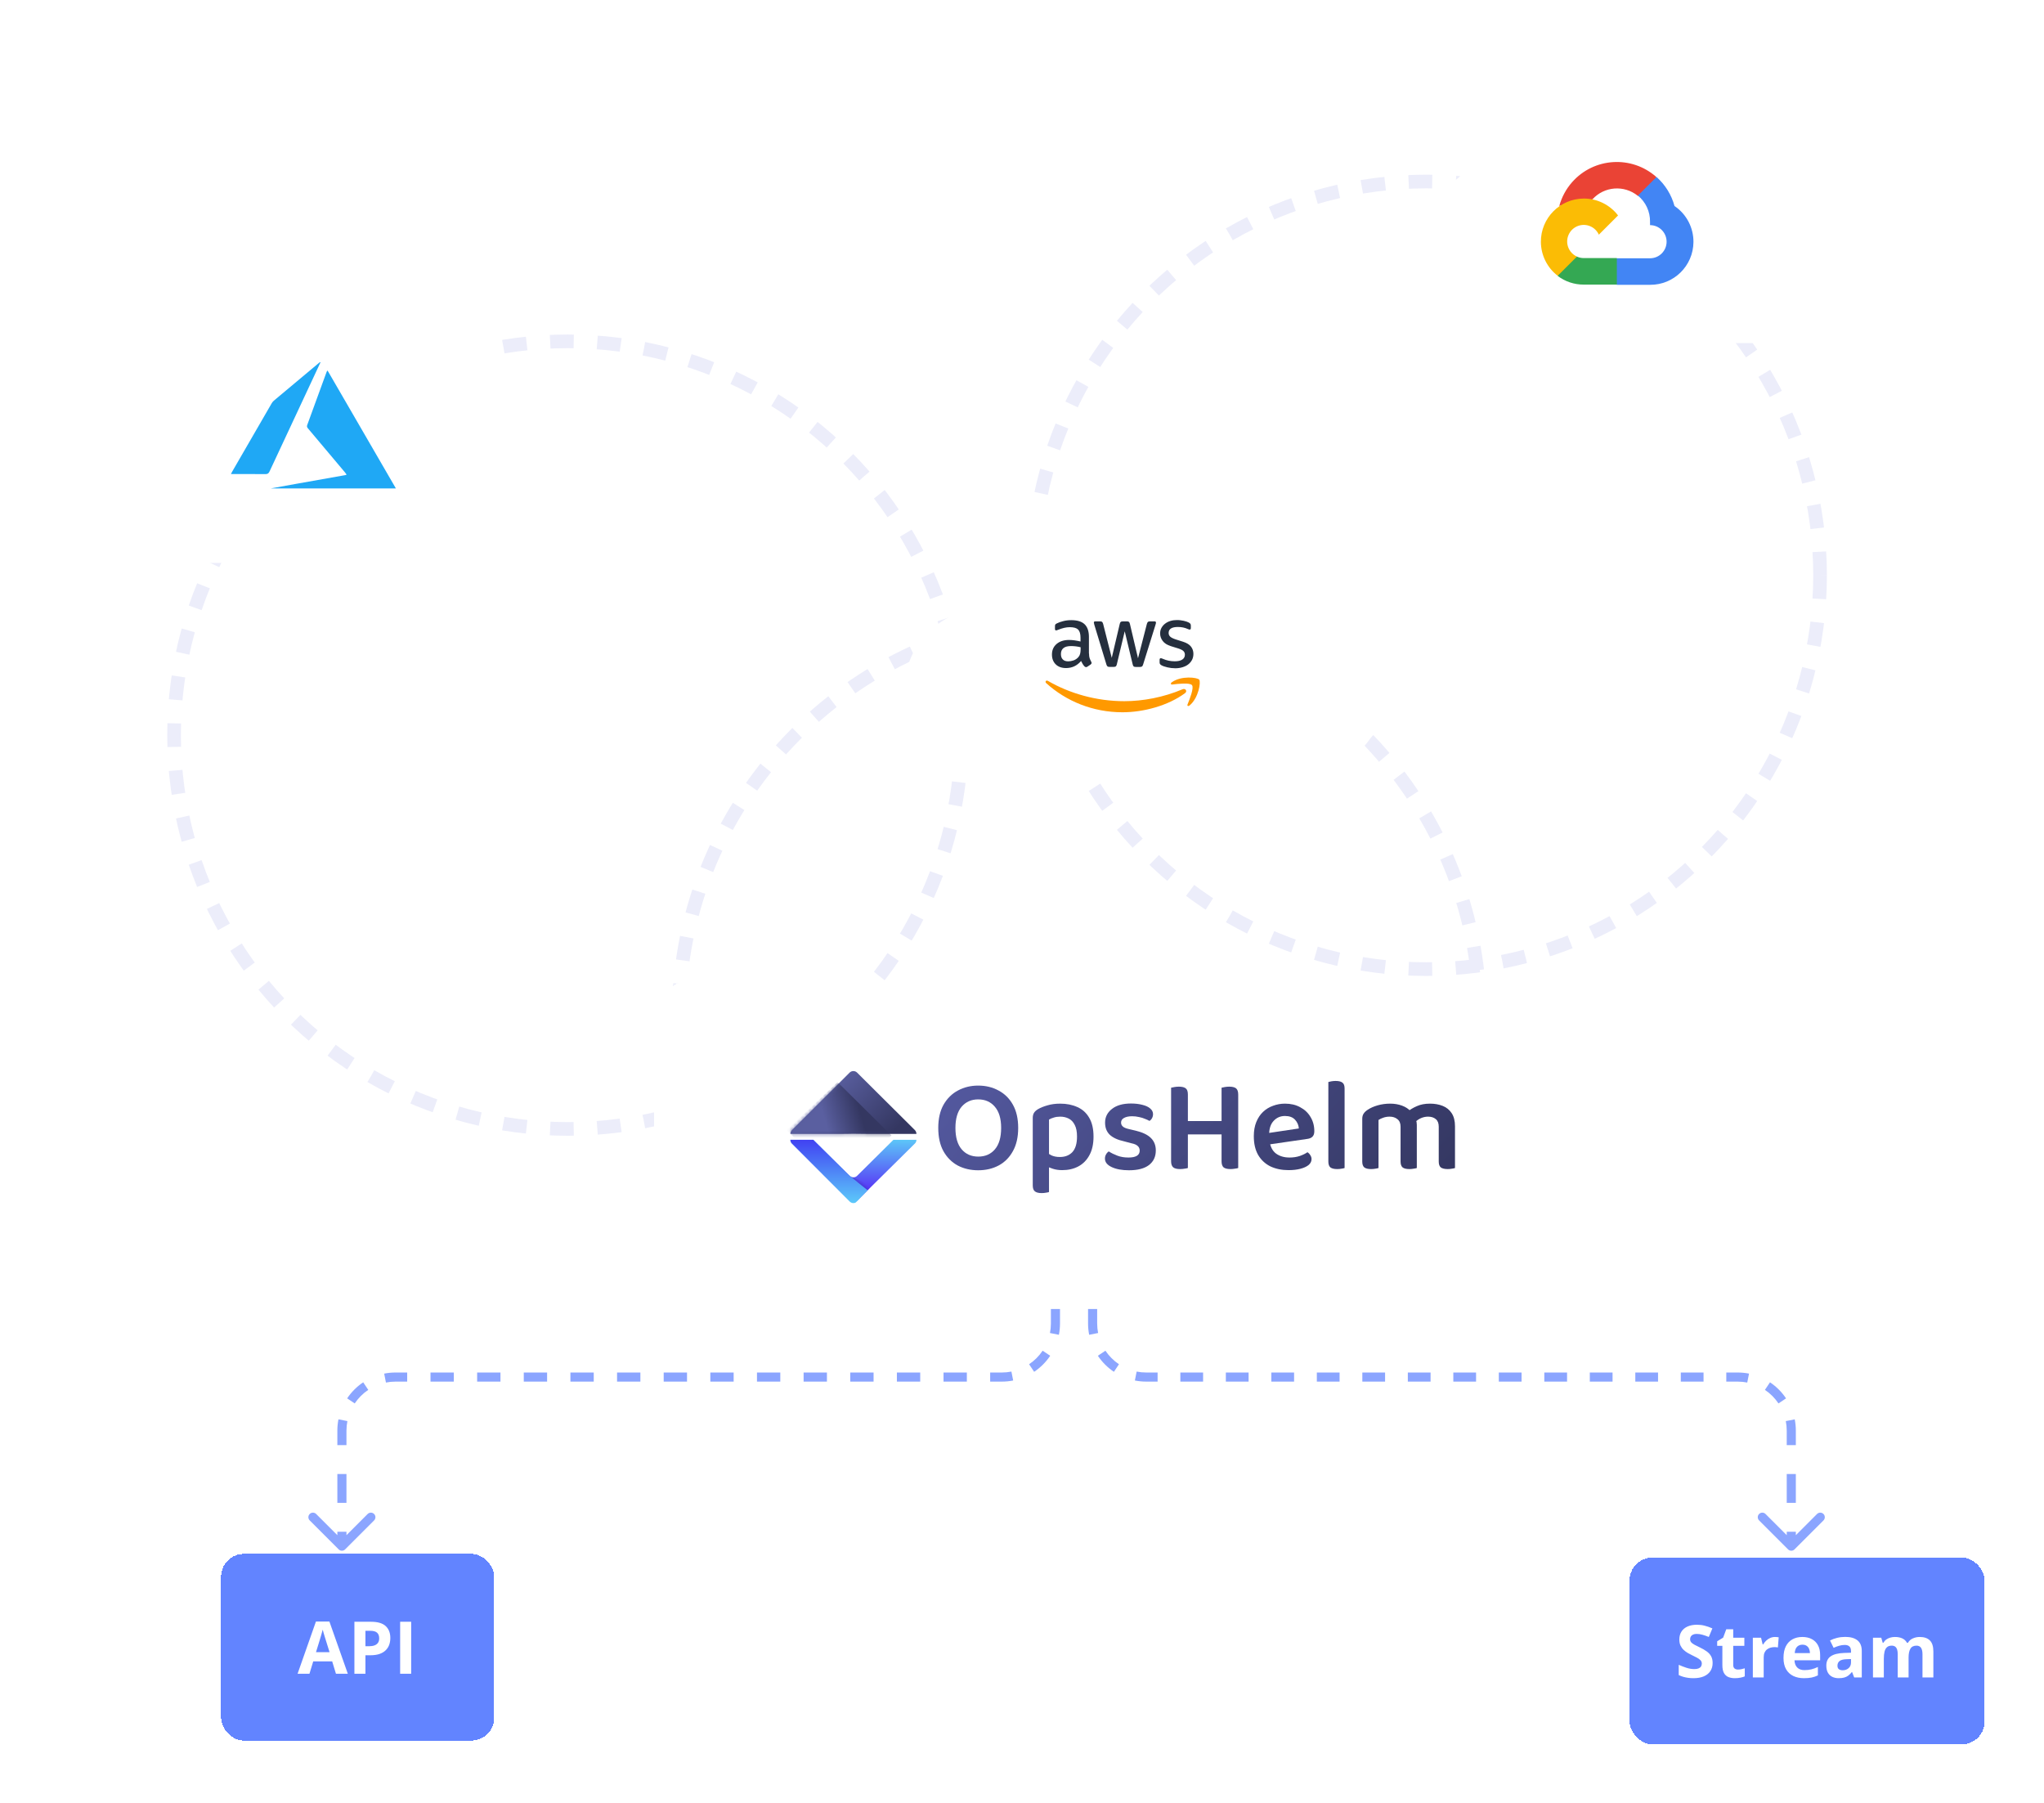 <svg width="550" height="485" viewBox="0 0 550 485" fill="none" xmlns="http://www.w3.org/2000/svg">
<path d="M91.134 416.866C91.612 417.344 92.388 417.344 92.866 416.866L100.661 409.071C101.14 408.593 101.14 407.817 100.661 407.339C100.183 406.86 99.407 406.86 98.929 407.339L92 414.268L85.071 407.339C84.593 406.86 83.817 406.86 83.339 407.339C82.86 407.817 82.86 408.593 83.339 409.071L91.134 416.866ZM93.225 416V412.116H90.775V416H93.225ZM93.225 404.348V396.58H90.775V404.348H93.225ZM93.225 388.812V384.928H90.775V388.812H93.225ZM93.225 384.928C93.225 384.045 93.311 383.183 93.476 382.35L91.073 381.874C90.877 382.863 90.775 383.884 90.775 384.928H93.225ZM95.448 377.593C96.412 376.153 97.653 374.912 99.093 373.948L97.73 371.912C96.024 373.055 94.555 374.524 93.412 376.23L95.448 377.593ZM103.85 371.976C104.683 371.811 105.545 371.725 106.428 371.725V369.275C105.384 369.275 104.363 369.377 103.374 369.573L103.85 371.976ZM106.428 371.725H109.565V369.275H106.428V371.725ZM115.84 371.725H122.115V369.275H115.84V371.725ZM128.39 371.725H134.664V369.275H128.39V371.725ZM140.939 371.725H147.214V369.275H140.939V371.725ZM153.489 371.725H159.764V369.275H153.489V371.725ZM166.038 371.725H172.313V369.275H166.038V371.725ZM178.588 371.725H184.863V369.275H178.588V371.725ZM191.137 371.725H197.412V369.275H191.137V371.725ZM203.687 371.725H209.962V369.275H203.687V371.725ZM216.236 371.725H222.511V369.275H216.236V371.725ZM228.786 371.725H235.061V369.275H228.786V371.725ZM241.336 371.725H247.61V369.275H241.336V371.725ZM253.885 371.725H260.16V369.275H253.885V371.725ZM266.435 371.725H269.572V369.275H266.435V371.725ZM269.572 371.725C270.616 371.725 271.637 371.623 272.626 371.427L272.15 369.024C271.317 369.189 270.455 369.275 269.572 369.275V371.725ZM278.27 369.088C279.976 367.945 281.445 366.476 282.588 364.77L280.552 363.407C279.588 364.847 278.347 366.088 276.907 367.052L278.27 369.088ZM284.927 359.126C285.123 358.137 285.225 357.116 285.225 356.072H282.775C282.775 356.955 282.689 357.817 282.524 358.65L284.927 359.126ZM285.225 356.072V352.188H282.775V356.072H285.225ZM285.225 344.42V336.652H282.775V344.42H285.225ZM285.225 328.884V325H282.775V328.884H285.225ZM91.134 416.866C91.612 417.344 92.388 417.344 92.866 416.866L100.661 409.071C101.14 408.593 101.14 407.817 100.661 407.339C100.183 406.86 99.407 406.86 98.929 407.339L92 414.268L85.071 407.339C84.593 406.86 83.817 406.86 83.339 407.339C82.86 407.817 82.86 408.593 83.339 409.071L91.134 416.866ZM93.225 416V412.116H90.775V416H93.225ZM93.225 404.348V396.58H90.775V404.348H93.225ZM93.225 388.812V384.928H90.775V388.812H93.225ZM93.225 384.928C93.225 384.045 93.311 383.183 93.476 382.35L91.073 381.874C90.877 382.863 90.775 383.884 90.775 384.928H93.225ZM95.448 377.593C96.412 376.153 97.653 374.912 99.093 373.948L97.73 371.912C96.024 373.055 94.555 374.524 93.412 376.23L95.448 377.593ZM103.85 371.976C104.683 371.811 105.545 371.725 106.428 371.725V369.275C105.384 369.275 104.363 369.377 103.374 369.573L103.85 371.976ZM106.428 371.725H109.565V369.275H106.428V371.725ZM115.84 371.725H122.115V369.275H115.84V371.725ZM128.39 371.725H134.664V369.275H128.39V371.725ZM140.939 371.725H147.214V369.275H140.939V371.725ZM153.489 371.725H159.764V369.275H153.489V371.725ZM166.038 371.725H172.313V369.275H166.038V371.725ZM178.588 371.725H184.863V369.275H178.588V371.725ZM191.137 371.725H197.412V369.275H191.137V371.725ZM203.687 371.725H209.962V369.275H203.687V371.725ZM216.236 371.725H222.511V369.275H216.236V371.725ZM228.786 371.725H235.061V369.275H228.786V371.725ZM241.336 371.725H247.61V369.275H241.336V371.725ZM253.885 371.725H260.16V369.275H253.885V371.725ZM266.435 371.725H269.572V369.275H266.435V371.725ZM269.572 371.725C270.616 371.725 271.637 371.623 272.626 371.427L272.15 369.024C271.317 369.189 270.455 369.275 269.572 369.275V371.725ZM278.27 369.088C279.976 367.945 281.445 366.476 282.588 364.77L280.552 363.407C279.588 364.847 278.347 366.088 276.907 367.052L278.27 369.088ZM284.927 359.126C285.123 358.137 285.225 357.116 285.225 356.072H282.775C282.775 356.955 282.689 357.817 282.524 358.65L284.927 359.126ZM285.225 356.072V352.188H282.775V356.072H285.225ZM285.225 344.42V336.652H282.775V344.42H285.225ZM285.225 328.884V325H282.775V328.884H285.225Z" fill="#8BA5FF"/>
<path d="M295.225 325C295.225 324.324 294.676 323.775 294 323.775C293.324 323.775 292.775 324.324 292.775 325H295.225ZM481.134 416.866C481.612 417.344 482.388 417.344 482.866 416.866L490.661 409.071C491.14 408.593 491.14 407.817 490.661 407.339C490.183 406.86 489.407 406.86 488.929 407.339L482 414.268L475.071 407.339C474.593 406.86 473.817 406.86 473.339 407.339C472.86 407.817 472.86 408.593 473.339 409.071L481.134 416.866ZM292.775 325V328.884H295.225V325H292.775ZM292.775 336.652V344.42H295.225V336.652H292.775ZM292.775 352.188V356.072H295.225V352.188H292.775ZM292.775 356.072C292.775 357.116 292.877 358.137 293.073 359.126L295.476 358.65C295.311 357.817 295.225 356.955 295.225 356.072H292.775ZM295.412 364.77C296.555 366.476 298.024 367.945 299.73 369.088L301.093 367.052C299.653 366.088 298.412 364.847 297.448 363.407L295.412 364.77ZM305.374 371.427C306.363 371.623 307.384 371.725 308.428 371.725V369.275C307.545 369.275 306.683 369.189 305.85 369.024L305.374 371.427ZM308.428 371.725H311.488V369.275H308.428V371.725ZM317.609 371.725H323.73V369.275H317.609V371.725ZM329.851 371.725H335.972V369.275H329.851V371.725ZM342.093 371.725H348.214V369.275H342.093V371.725ZM354.335 371.725H360.456V369.275H354.335V371.725ZM366.577 371.725H372.698V369.275H366.577V371.725ZM378.819 371.725H384.94V369.275H378.819V371.725ZM391.06 371.725H397.181V369.275H391.06V371.725ZM403.302 371.725H409.423V369.275H403.302V371.725ZM415.544 371.725H421.665V369.275H415.544V371.725ZM427.786 371.725H433.907V369.275H427.786V371.725ZM440.028 371.725H446.149V369.275H440.028V371.725ZM452.27 371.725H458.391V369.275H452.27V371.725ZM464.512 371.725H467.572V369.275H464.512V371.725ZM467.572 371.725C468.455 371.725 469.317 371.811 470.15 371.976L470.626 369.573C469.637 369.377 468.616 369.275 467.572 369.275V371.725ZM474.907 373.948C476.347 374.912 477.588 376.153 478.552 377.593L480.588 376.23C479.445 374.524 477.976 373.055 476.27 371.912L474.907 373.948ZM480.524 382.35C480.689 383.183 480.775 384.045 480.775 384.928H483.225C483.225 383.884 483.123 382.863 482.927 381.874L480.524 382.35ZM480.775 384.928V388.812H483.225V384.928H480.775ZM480.775 396.58V404.348H483.225V396.58H480.775ZM480.775 412.116V416H483.225V412.116H480.775ZM295.225 325C295.225 324.324 294.676 323.775 294 323.775C293.324 323.775 292.775 324.324 292.775 325H295.225ZM481.134 416.866C481.612 417.344 482.388 417.344 482.866 416.866L490.661 409.071C491.14 408.593 491.14 407.817 490.661 407.339C490.183 406.86 489.407 406.86 488.929 407.339L482 414.268L475.071 407.339C474.593 406.86 473.817 406.86 473.339 407.339C472.86 407.817 472.86 408.593 473.339 409.071L481.134 416.866ZM292.775 325V328.884H295.225V325H292.775ZM292.775 336.652V344.42H295.225V336.652H292.775ZM292.775 352.188V356.072H295.225V352.188H292.775ZM292.775 356.072C292.775 357.116 292.877 358.137 293.073 359.126L295.476 358.65C295.311 357.817 295.225 356.955 295.225 356.072H292.775ZM295.412 364.77C296.555 366.476 298.024 367.945 299.73 369.088L301.093 367.052C299.653 366.088 298.412 364.847 297.448 363.407L295.412 364.77ZM305.374 371.427C306.363 371.623 307.384 371.725 308.428 371.725V369.275C307.545 369.275 306.683 369.189 305.85 369.024L305.374 371.427ZM308.428 371.725H311.488V369.275H308.428V371.725ZM317.609 371.725H323.73V369.275H317.609V371.725ZM329.851 371.725H335.972V369.275H329.851V371.725ZM342.093 371.725H348.214V369.275H342.093V371.725ZM354.335 371.725H360.456V369.275H354.335V371.725ZM366.577 371.725H372.698V369.275H366.577V371.725ZM378.819 371.725H384.94V369.275H378.819V371.725ZM391.06 371.725H397.181V369.275H391.06V371.725ZM403.302 371.725H409.423V369.275H403.302V371.725ZM415.544 371.725H421.665V369.275H415.544V371.725ZM427.786 371.725H433.907V369.275H427.786V371.725ZM440.028 371.725H446.149V369.275H440.028V371.725ZM452.27 371.725H458.391V369.275H452.27V371.725ZM464.512 371.725H467.572V369.275H464.512V371.725ZM467.572 371.725C468.455 371.725 469.317 371.811 470.15 371.976L470.626 369.573C469.637 369.377 468.616 369.275 467.572 369.275V371.725ZM474.907 373.948C476.347 374.912 477.588 376.153 478.552 377.593L480.588 376.23C479.445 374.524 477.976 373.055 476.27 371.912L474.907 373.948ZM480.524 382.35C480.689 383.183 480.775 384.045 480.775 384.928H483.225C483.225 383.884 483.123 382.863 482.927 381.874L480.524 382.35ZM480.775 384.928V388.812H483.225V384.928H480.775ZM480.775 396.58V404.348H483.225V396.58H480.775ZM480.775 412.116V416H483.225V412.116H480.775Z" fill="#8BA5FF"/>
<circle cx="152.79" cy="197.79" r="105.953" stroke="#ECEDFA" stroke-width="3.675" stroke-linejoin="round" stroke-dasharray="6.34 6.34"/>
<circle cx="383.79" cy="154.79" r="105.953" stroke="#ECEDFA" stroke-width="3.675" stroke-linejoin="round" stroke-dasharray="6.34 6.34"/>
<path d="M398.223 273.676C398.223 214.145 349.964 165.886 290.433 165.886C230.902 165.886 182.643 214.145 182.643 273.676" stroke="#ECEDFA" stroke-width="3.675" stroke-linejoin="round" stroke-dasharray="6.34 6.34"/>
<g filter="url(#filter0_d_4137_10948)">
<rect x="55" y="416" width="73.493" height="50.221" rx="6.133" fill="#6284FF" shape-rendering="crispEdges"/>
<path d="M85.909 448.249L84.894 444.919H79.794L78.779 448.249H75.583L80.521 434.201H84.148L89.105 448.249H85.909ZM84.186 442.431L83.172 439.177C83.108 438.96 83.022 438.683 82.913 438.345C82.811 438 82.706 437.652 82.597 437.302C82.495 436.944 82.412 436.635 82.349 436.373C82.285 436.635 82.195 436.96 82.081 437.349C81.972 437.732 81.867 438.096 81.765 438.44C81.663 438.785 81.59 439.03 81.545 439.177L80.54 442.431H84.186ZM95.344 434.258C97.149 434.258 98.467 434.648 99.296 435.426C100.126 436.198 100.54 437.263 100.54 438.622C100.54 439.235 100.448 439.822 100.263 440.383C100.078 440.938 99.775 441.432 99.354 441.866C98.939 442.3 98.384 442.645 97.689 442.9C96.993 443.149 96.135 443.273 95.114 443.273H93.842V448.249H90.875V434.258H95.344ZM95.191 436.689H93.842V440.842H94.818C95.373 440.842 95.854 440.769 96.263 440.622C96.671 440.475 96.987 440.246 97.21 439.933C97.433 439.621 97.545 439.219 97.545 438.727C97.545 438.038 97.354 437.528 96.971 437.196C96.588 436.858 95.995 436.689 95.191 436.689ZM103.181 448.249V434.258H106.148V448.249H103.181Z" fill="white"/>
</g>
<g filter="url(#filter1_d_4137_10948)">
<rect x="434" y="417" width="95.541" height="50.221" rx="6.133" fill="#6284FF" shape-rendering="crispEdges"/>
<path d="M456.344 445.364C456.344 446.193 456.143 446.914 455.741 447.527C455.339 448.139 454.752 448.611 453.98 448.943C453.215 449.275 452.283 449.44 451.186 449.44C450.701 449.44 450.226 449.409 449.76 449.345C449.301 449.281 448.857 449.188 448.43 449.067C448.009 448.94 447.607 448.783 447.224 448.598V445.842C447.888 446.136 448.577 446.401 449.291 446.637C450.006 446.873 450.714 446.991 451.416 446.991C451.9 446.991 452.29 446.927 452.583 446.799C452.883 446.672 453.1 446.496 453.234 446.273C453.368 446.05 453.435 445.794 453.435 445.507C453.435 445.156 453.317 444.857 453.081 444.608C452.845 444.359 452.519 444.126 452.105 443.909C451.696 443.692 451.234 443.46 450.717 443.211C450.392 443.058 450.038 442.873 449.655 442.656C449.272 442.432 448.908 442.161 448.564 441.842C448.219 441.523 447.935 441.137 447.712 440.684C447.495 440.225 447.387 439.676 447.387 439.038C447.387 438.203 447.578 437.488 447.961 436.895C448.344 436.302 448.889 435.849 449.597 435.536C450.312 435.217 451.154 435.058 452.124 435.058C452.851 435.058 453.543 435.144 454.2 435.316C454.864 435.482 455.556 435.724 456.277 436.043L455.32 438.349C454.676 438.088 454.098 437.887 453.588 437.747C453.077 437.6 452.558 437.526 452.028 437.526C451.658 437.526 451.342 437.587 451.081 437.708C450.819 437.823 450.621 437.989 450.487 438.206C450.353 438.416 450.286 438.662 450.286 438.943C450.286 439.274 450.382 439.555 450.573 439.785C450.771 440.008 451.065 440.225 451.454 440.436C451.849 440.646 452.341 440.892 452.928 441.172C453.642 441.511 454.251 441.865 454.755 442.235C455.266 442.598 455.658 443.029 455.932 443.526C456.207 444.018 456.344 444.63 456.344 445.364ZM463.157 447.115C463.476 447.115 463.786 447.083 464.086 447.019C464.392 446.956 464.695 446.876 464.995 446.78V448.952C464.682 449.093 464.293 449.208 463.827 449.297C463.368 449.393 462.864 449.44 462.315 449.44C461.677 449.44 461.103 449.338 460.593 449.134C460.089 448.924 459.69 448.563 459.396 448.053C459.109 447.536 458.966 446.818 458.966 445.9V440.742H457.569V439.507L459.176 438.531L460.018 436.273H461.885V438.55H464.88V440.742H461.885V445.9C461.885 446.308 461.999 446.614 462.229 446.818C462.465 447.016 462.775 447.115 463.157 447.115ZM473.138 438.349C473.285 438.349 473.454 438.359 473.645 438.378C473.843 438.391 474.003 438.41 474.124 438.436L473.904 441.172C473.808 441.141 473.671 441.118 473.492 441.105C473.32 441.086 473.17 441.077 473.043 441.077C472.666 441.077 472.299 441.125 471.942 441.22C471.591 441.316 471.275 441.472 470.995 441.689C470.714 441.9 470.491 442.18 470.325 442.531C470.165 442.876 470.086 443.3 470.086 443.804V449.249H467.167V438.55H469.377L469.808 440.349H469.952C470.162 439.986 470.424 439.654 470.736 439.354C471.055 439.048 471.416 438.806 471.818 438.627C472.226 438.442 472.666 438.349 473.138 438.349ZM480.478 438.349C481.467 438.349 482.319 438.541 483.033 438.924C483.748 439.3 484.299 439.849 484.689 440.57C485.078 441.29 485.272 442.171 485.272 443.211V444.627H478.373C478.405 445.45 478.65 446.097 479.11 446.57C479.575 447.035 480.22 447.268 481.043 447.268C481.725 447.268 482.35 447.198 482.918 447.058C483.486 446.917 484.07 446.707 484.669 446.426V448.684C484.14 448.946 483.585 449.137 483.004 449.259C482.43 449.38 481.732 449.44 480.909 449.44C479.837 449.44 478.886 449.243 478.057 448.847C477.234 448.452 476.586 447.849 476.114 447.038C475.649 446.228 475.416 445.208 475.416 443.976C475.416 442.726 475.626 441.686 476.047 440.857C476.475 440.021 477.068 439.396 477.827 438.981C478.586 438.56 479.47 438.349 480.478 438.349ZM480.497 440.426C479.929 440.426 479.457 440.608 479.081 440.971C478.711 441.335 478.497 441.906 478.44 442.684H482.535C482.529 442.251 482.449 441.865 482.296 441.526C482.149 441.188 481.926 440.92 481.626 440.723C481.333 440.525 480.956 440.426 480.497 440.426ZM492.028 438.33C493.464 438.33 494.564 438.643 495.33 439.268C496.095 439.893 496.478 440.844 496.478 442.12V449.249H494.44L493.875 447.794H493.799C493.492 448.177 493.18 448.49 492.861 448.732C492.542 448.975 492.175 449.153 491.76 449.268C491.346 449.383 490.842 449.44 490.248 449.44C489.617 449.44 489.049 449.319 488.545 449.077C488.047 448.834 487.655 448.464 487.368 447.967C487.081 447.463 486.937 446.825 486.937 446.053C486.937 444.917 487.336 444.082 488.134 443.546C488.931 443.003 490.127 442.704 491.722 442.646L493.579 442.589V442.12C493.579 441.558 493.432 441.147 493.138 440.885C492.845 440.624 492.437 440.493 491.913 440.493C491.397 440.493 490.89 440.566 490.392 440.713C489.894 440.86 489.397 441.045 488.899 441.268L487.933 439.297C488.5 438.997 489.135 438.761 489.837 438.589C490.545 438.416 491.276 438.33 492.028 438.33ZM493.579 444.292L492.449 444.33C491.505 444.356 490.848 444.525 490.478 444.838C490.114 445.15 489.933 445.562 489.933 446.072C489.933 446.519 490.063 446.838 490.325 447.029C490.587 447.214 490.928 447.306 491.349 447.306C491.974 447.306 492.5 447.121 492.928 446.751C493.362 446.381 493.579 445.855 493.579 445.172V444.292ZM512.057 438.349C513.269 438.349 514.185 438.662 514.804 439.287C515.429 439.906 515.741 440.901 515.741 442.273V449.249H512.813V443C512.813 442.235 512.682 441.657 512.421 441.268C512.159 440.879 511.754 440.684 511.206 440.684C510.434 440.684 509.885 440.962 509.56 441.517C509.234 442.066 509.072 442.853 509.072 443.881V449.249H506.153V443C506.153 442.49 506.095 442.062 505.981 441.718C505.866 441.373 505.69 441.115 505.454 440.943C505.218 440.77 504.915 440.684 504.545 440.684C504.003 440.684 503.575 440.822 503.263 441.096C502.957 441.364 502.737 441.763 502.603 442.292C502.475 442.815 502.411 443.456 502.411 444.215V449.249H499.493V438.55H501.722L502.115 439.919H502.277C502.494 439.549 502.765 439.249 503.091 439.019C503.422 438.79 503.786 438.621 504.182 438.512C504.577 438.404 504.979 438.349 505.387 438.349C506.172 438.349 506.835 438.477 507.378 438.732C507.926 438.987 508.347 439.383 508.641 439.919H508.899C509.218 439.37 509.668 438.971 510.249 438.723C510.836 438.474 511.438 438.349 512.057 438.349Z" fill="white"/>
</g>
<g filter="url(#filter2_d_4137_10948)">
<path d="M371.002 70.331C371.001 70.332 371 70.331 371 70.33V66.113C371 65.954 371.021 65.795 371.069 65.643C371.13 65.447 371.193 65.251 371.226 65.049C372.449 57.526 376.512 51.974 383.233 48.418C384.23 47.891 385.285 47.474 386.359 47.088C388.459 46.334 389.866 44.429 390.183 42.221C391.855 30.568 398.149 21.873 410.109 17.868C424.647 12.999 436.34 17.875 445.231 29.86C445.476 30.19 445.928 30.303 446.287 30.105C459.633 22.738 476.072 30.192 479.213 45.069C479.399 45.946 479.858 46.132 480.599 46.31C489.761 48.537 495.611 54.171 498.094 63.219C498.282 63.903 498.407 64.603 498.54 65.299C498.613 65.679 498.653 66.064 498.653 66.451V69.554C498.653 70.069 498.537 70.569 498.437 71.074C498.432 71.1 498.428 71.127 498.424 71.153C496.765 82.088 487.384 90.345 476.301 90.368C448.65 90.428 420.996 90.421 393.345 90.368C383.17 90.349 374.198 83.246 371.691 73.449C371.429 72.418 371.23 71.373 371.004 70.331C371.004 70.331 371.003 70.33 371.002 70.331Z" fill="white"/>
</g>
<path d="M440.67 52.682H441.922L445.49 49.114L445.665 47.598C439.024 41.736 428.888 42.369 423.025 49.01C421.396 50.854 420.216 53.05 419.57 55.425C419.967 55.263 420.408 55.235 420.822 55.351L427.959 54.173C427.959 54.173 428.321 53.572 428.511 53.609C431.685 50.122 437.028 49.715 440.695 52.682H440.67Z" fill="#EA4335"/>
<path d="M450.576 55.426C449.755 52.405 448.072 49.689 445.731 47.614L440.723 52.622C442.838 54.349 444.043 56.954 443.991 59.685V60.574C446.453 60.574 448.449 62.57 448.449 65.032C448.449 67.494 446.453 69.49 443.991 69.49H435.075L434.186 70.392V75.74L435.075 76.629H443.991C450.394 76.679 455.625 71.528 455.675 65.126C455.704 61.237 453.789 57.6 450.576 55.426Z" fill="#4285F4"/>
<path d="M426.149 76.572H435.065V69.435H426.149C425.513 69.435 424.887 69.297 424.308 69.033L423.056 69.423L419.463 72.991L419.15 74.243C421.164 75.766 423.623 76.584 426.149 76.572Z" fill="#34A853"/>
<path d="M426.147 53.42C419.742 53.457 414.584 58.679 414.621 65.084C414.643 68.66 416.312 72.026 419.148 74.204L424.319 69.034C422.076 68.021 421.078 65.379 422.091 63.137C423.104 60.894 425.745 59.896 427.988 60.909C428.976 61.355 429.767 62.149 430.216 63.137L435.386 57.967C433.188 55.088 429.767 53.405 426.147 53.42Z" fill="#FBBC05"/>
<g filter="url(#filter3_d_4137_10948)">
<path d="M239.002 186.167C239.001 186.168 239 186.168 239 186.167V181.884C239 181.723 239.022 181.562 239.07 181.408C239.132 181.209 239.196 181.01 239.23 180.804C240.472 173.165 244.596 167.528 251.421 163.917C252.434 163.382 253.505 162.958 254.596 162.567C256.728 161.801 258.157 159.867 258.478 157.624C260.176 145.792 266.567 136.964 278.712 132.896C293.473 127.953 305.347 132.904 314.375 145.074C314.623 145.408 315.081 145.524 315.446 145.323C328.998 137.841 345.69 145.41 348.879 160.517C349.068 161.407 349.534 161.596 350.287 161.777C359.589 164.038 365.53 169.759 368.052 178.947C368.242 179.641 368.369 180.351 368.504 181.059C368.578 181.444 368.619 181.835 368.619 182.228V185.379C368.619 185.901 368.501 186.409 368.4 186.922C368.395 186.949 368.39 186.975 368.386 187.002C366.701 198.105 357.176 206.49 345.922 206.514C317.846 206.574 289.766 206.567 261.689 206.514C251.357 206.494 242.247 199.281 239.702 189.334C239.436 188.286 239.233 187.226 239.004 186.168C239.004 186.167 239.003 186.167 239.002 186.167Z" fill="white"/>
</g>
<path d="M293.037 175.837C293.037 176.348 293.092 176.762 293.189 177.066C293.299 177.369 293.437 177.701 293.63 178.059C293.699 178.17 293.727 178.28 293.727 178.377C293.727 178.515 293.644 178.653 293.465 178.791L292.595 179.371C292.471 179.453 292.347 179.495 292.236 179.495C292.098 179.495 291.96 179.426 291.822 179.302C291.629 179.095 291.464 178.874 291.326 178.653C291.188 178.418 291.05 178.156 290.898 177.839C289.821 179.108 288.469 179.743 286.84 179.743C285.681 179.743 284.756 179.412 284.08 178.749C283.404 178.087 283.059 177.204 283.059 176.1C283.059 174.927 283.473 173.974 284.315 173.257C285.156 172.539 286.274 172.18 287.696 172.18C288.165 172.18 288.648 172.221 289.159 172.291C289.669 172.36 290.194 172.47 290.746 172.594V171.587C290.746 170.538 290.525 169.806 290.097 169.378C289.656 168.951 288.91 168.744 287.848 168.744C287.365 168.744 286.868 168.799 286.357 168.923C285.846 169.047 285.35 169.199 284.867 169.392C284.646 169.489 284.48 169.544 284.384 169.572C284.287 169.599 284.218 169.613 284.163 169.613C283.969 169.613 283.873 169.475 283.873 169.185V168.509C283.873 168.288 283.9 168.123 283.969 168.026C284.038 167.929 284.163 167.833 284.356 167.736C284.839 167.488 285.419 167.281 286.095 167.115C286.771 166.936 287.489 166.853 288.248 166.853C289.89 166.853 291.091 167.225 291.864 167.971C292.623 168.716 293.009 169.848 293.009 171.366V175.837H293.037ZM287.434 177.935C287.889 177.935 288.358 177.852 288.855 177.687C289.352 177.521 289.794 177.218 290.166 176.804C290.387 176.541 290.553 176.251 290.635 175.92C290.718 175.589 290.774 175.189 290.774 174.72V174.14C290.373 174.043 289.945 173.96 289.504 173.905C289.062 173.85 288.634 173.822 288.206 173.822C287.282 173.822 286.606 174.002 286.15 174.374C285.695 174.747 285.474 175.272 285.474 175.962C285.474 176.61 285.639 177.093 285.984 177.425C286.316 177.77 286.799 177.935 287.434 177.935ZM298.516 179.426C298.268 179.426 298.102 179.384 297.992 179.288C297.881 179.205 297.785 179.012 297.702 178.749L294.458 168.081C294.376 167.805 294.334 167.626 294.334 167.529C294.334 167.308 294.445 167.184 294.665 167.184H296.018C296.28 167.184 296.46 167.225 296.556 167.322C296.667 167.405 296.749 167.598 296.832 167.86L299.151 176.997L301.304 167.86C301.373 167.584 301.456 167.405 301.566 167.322C301.677 167.239 301.87 167.184 302.118 167.184H303.222C303.484 167.184 303.664 167.225 303.774 167.322C303.885 167.405 303.981 167.598 304.037 167.86L306.217 177.107L308.605 167.86C308.688 167.584 308.784 167.405 308.881 167.322C308.991 167.239 309.171 167.184 309.419 167.184H310.703C310.923 167.184 311.048 167.294 311.048 167.529C311.048 167.598 311.034 167.667 311.02 167.75C311.006 167.833 310.979 167.943 310.923 168.095L307.597 178.763C307.514 179.039 307.418 179.219 307.307 179.302C307.197 179.384 307.018 179.44 306.783 179.44H305.596C305.334 179.44 305.154 179.398 305.044 179.302C304.934 179.205 304.837 179.026 304.782 178.749L302.643 169.848L300.517 178.736C300.448 179.012 300.365 179.191 300.255 179.288C300.145 179.384 299.951 179.426 299.703 179.426H298.516ZM316.251 179.798C315.533 179.798 314.815 179.716 314.125 179.55C313.435 179.384 312.897 179.205 312.538 178.998C312.317 178.874 312.165 178.736 312.11 178.611C312.055 178.487 312.027 178.349 312.027 178.225V177.521C312.027 177.231 312.138 177.093 312.345 177.093C312.428 177.093 312.511 177.107 312.593 177.135C312.676 177.162 312.8 177.218 312.938 177.273C313.408 177.48 313.918 177.645 314.456 177.756C315.009 177.866 315.547 177.921 316.099 177.921C316.968 177.921 317.645 177.77 318.114 177.466C318.583 177.162 318.831 176.721 318.831 176.155C318.831 175.768 318.707 175.451 318.459 175.189C318.21 174.927 317.741 174.692 317.065 174.471L315.064 173.85C314.056 173.533 313.311 173.063 312.856 172.442C312.4 171.835 312.165 171.159 312.165 170.441C312.165 169.861 312.29 169.351 312.538 168.909C312.787 168.468 313.118 168.081 313.532 167.777C313.946 167.46 314.415 167.225 314.967 167.06C315.519 166.894 316.099 166.825 316.706 166.825C317.01 166.825 317.327 166.839 317.631 166.88C317.948 166.922 318.238 166.977 318.528 167.032C318.804 167.101 319.066 167.17 319.315 167.253C319.563 167.336 319.756 167.419 319.894 167.501C320.087 167.612 320.225 167.722 320.308 167.846C320.391 167.957 320.432 168.109 320.432 168.302V168.951C320.432 169.24 320.322 169.392 320.115 169.392C320.005 169.392 319.825 169.337 319.591 169.227C318.804 168.868 317.921 168.688 316.941 168.688C316.154 168.688 315.533 168.813 315.105 169.075C314.677 169.337 314.456 169.737 314.456 170.303C314.456 170.69 314.595 171.021 314.871 171.283C315.147 171.545 315.657 171.807 316.389 172.042L318.348 172.663C319.342 172.981 320.06 173.422 320.488 173.988C320.915 174.554 321.123 175.203 321.123 175.92C321.123 176.514 320.998 177.052 320.764 177.521C320.515 177.99 320.184 178.404 319.756 178.736C319.328 179.081 318.818 179.329 318.224 179.509C317.603 179.702 316.955 179.798 316.251 179.798Z" fill="#252F3E"/>
<path fill-rule="evenodd" clip-rule="evenodd" d="M318.856 186.502C314.316 189.856 307.719 191.637 302.046 191.637C294.097 191.637 286.934 188.697 281.524 183.811C281.096 183.425 281.482 182.9 281.993 183.204C287.845 186.599 295.063 188.655 302.529 188.655C307.567 188.655 313.101 187.607 318.194 185.454C318.953 185.109 319.601 185.95 318.856 186.502Z" fill="#FF9900"/>
<path fill-rule="evenodd" clip-rule="evenodd" d="M320.747 184.35C320.167 183.605 316.91 183.992 315.433 184.171C314.991 184.226 314.922 183.84 315.323 183.55C317.917 181.728 322.182 182.253 322.679 182.86C323.176 183.481 322.541 187.746 320.112 189.788C319.739 190.106 319.38 189.94 319.546 189.526C320.098 188.16 321.326 185.082 320.747 184.35Z" fill="#FF9900"/>
<g filter="url(#filter4_d_4137_10948)">
<path d="M15.002 127.712C15.001 127.713 15 127.713 15 127.711V123.154C15 122.982 15.023 122.811 15.074 122.647C15.14 122.435 15.208 122.223 15.244 122.005C16.566 113.875 20.956 107.875 28.22 104.032C29.297 103.463 30.437 103.012 31.598 102.595C33.867 101.78 35.387 99.722 35.73 97.335C37.536 84.742 44.338 75.347 57.263 71.018C72.973 65.757 85.61 71.026 95.218 83.978C95.482 84.334 95.97 84.457 96.358 84.243C110.781 76.281 128.545 84.336 131.94 100.414C132.141 101.361 132.637 101.561 133.438 101.755C143.338 104.161 149.661 110.249 152.344 120.028C152.547 120.766 152.682 121.522 152.826 122.275C152.904 122.685 152.947 123.102 152.947 123.519V126.873C152.947 127.429 152.822 127.97 152.715 128.515C152.709 128.544 152.704 128.572 152.7 128.601C150.907 140.417 140.77 149.341 128.793 149.366C98.912 149.43 69.028 149.423 39.147 149.366C28.151 149.345 18.456 141.668 15.747 131.082C15.464 129.967 15.248 128.838 15.004 127.713C15.004 127.712 15.003 127.712 15.002 127.712Z" fill="white"/>
</g>
<path d="M72.852 131.414C75.14 130.998 77.433 130.577 79.726 130.17C84.124 129.389 88.518 128.612 92.916 127.831C93.006 127.814 93.091 127.767 93.266 127.704C93.108 127.483 92.993 127.296 92.853 127.131C89.516 123.158 86.183 119.189 82.837 115.224C82.594 114.94 82.539 114.706 82.671 114.341C84.401 109.63 86.115 104.914 87.832 100.198C87.888 100.041 87.964 99.888 88.058 99.676C88.169 99.812 88.25 99.884 88.305 99.977C94.349 110.402 100.392 120.827 106.435 131.252C106.465 131.303 106.482 131.358 106.508 131.414H72.852Z" fill="#1FA8F5"/>
<path d="M86.237 97.489C85.568 98.924 84.903 100.362 84.23 101.793C80.33 110.138 76.422 118.479 72.535 126.833C72.288 127.367 72.011 127.571 71.406 127.563C68.542 127.529 65.682 127.546 62.818 127.542C62.627 127.542 62.439 127.542 62.141 127.542C62.277 127.27 62.362 127.083 62.465 126.909C66.006 120.775 69.552 114.642 73.102 108.517C73.256 108.253 73.452 107.995 73.682 107.804C77.756 104.391 81.826 100.986 85.896 97.582C85.969 97.523 86.05 97.476 86.131 97.421L86.237 97.489Z" fill="#1FA8F5"/>
<g filter="url(#filter5_d_4137_10948)">
<rect x="168" y="260" width="252.327" height="84.517" rx="10.836" fill="white" shape-rendering="crispEdges"/>
<path d="M238.258 300.391C238.385 300.524 238.485 300.682 238.552 300.854C238.624 301.027 238.662 301.213 238.663 301.401H225.248L221.53 301.36C221.53 301.36 219.476 301.413 217.909 301.413H210.909H204.746C204.743 301.225 204.779 301.039 204.852 300.865C204.923 300.691 205.029 300.534 205.163 300.402L210.531 295.044L213.982 291.602L220.673 284.92C220.805 284.786 220.963 284.679 221.137 284.606C221.312 284.535 221.499 284.498 221.689 284.498C221.877 284.499 222.063 284.536 222.237 284.606C222.412 284.679 222.571 284.786 222.704 284.92L229.454 291.64L232.955 295.118L238.258 300.391Z" fill="url(#paint0_linear_4137_10948)"/>
<path d="M232.474 302.985L222.709 312.666C222.429 312.946 222.075 313.082 221.694 313.082C221.314 313.082 220.949 312.932 220.68 312.666L210.903 302.985H204.746C204.744 303.172 204.78 303.357 204.852 303.529C204.922 303.702 205.028 303.859 205.162 303.989L220.683 319.355C220.814 319.49 220.972 319.597 221.146 319.669C221.321 319.742 221.508 319.779 221.697 319.78C221.887 319.78 222.074 319.742 222.248 319.669C222.423 319.597 222.58 319.49 222.712 319.355L238.247 303.989C238.381 303.858 238.487 303.702 238.56 303.529C238.631 303.357 238.666 303.172 238.663 302.985H232.474Z" fill="url(#paint1_linear_4137_10948)"/>
<path d="M221.124 312.984C222.039 313.735 224.126 315.473 225.553 316.567C225.547 316.537 222.439 319.832 222.258 319.909C222.083 319.983 221.896 320.021 221.706 320.021C221.517 320.021 221.329 319.983 221.155 319.909C220.98 319.836 220.823 319.727 220.691 319.59L205.163 304.004C205.028 303.871 204.923 303.713 204.852 303.537C204.78 303.362 204.744 303.175 204.746 302.985H210.906L220.399 312.404C220.612 312.598 221.017 312.941 221.124 312.984Z" fill="url(#paint2_linear_4137_10948)"/>
<path opacity="0.63" d="M226.717 315.406C226.687 315.436 225.569 316.559 225.569 316.559L223.358 314.808L221.189 313.013L222.733 313.554L225.083 314.513L226.918 315.251C226.918 315.251 226.802 315.32 226.717 315.406Z" fill="url(#paint3_linear_4137_10948)"/>
<mask id="mask0_4137_10948" style="mask-type:alpha" maskUnits="userSpaceOnUse" x="204" y="284" width="35" height="18">
<path d="M238.113 300.305C238.24 300.437 238.339 300.592 238.405 300.761C238.477 300.933 238.515 301.116 238.516 301.301H225.16L221.457 301.261C221.457 301.261 219.412 301.313 217.852 301.313H210.883H204.746C204.743 301.127 204.779 300.944 204.851 300.773C204.922 300.601 205.027 300.446 205.161 300.317L210.506 295.037L213.942 291.645L220.604 285.061C220.736 284.929 220.893 284.824 221.066 284.752C221.24 284.682 221.427 284.646 221.615 284.646C221.803 284.646 221.988 284.682 222.162 284.752C222.336 284.824 222.494 284.929 222.626 285.061L229.347 291.683L232.833 295.109L238.113 300.305Z" fill="url(#paint4_linear_4137_10948)"/>
</mask>
<g mask="url(#mask0_4137_10948)">
<rect width="18.839" height="20.442" transform="matrix(0.727 -0.686 0.711 0.703 203.723 300.384)" fill="url(#paint5_linear_4137_10948)"/>
</g>
<path d="M266.042 299.796C266.042 302.272 265.568 304.355 264.62 306.045C263.696 307.735 262.416 309.021 260.781 309.902C259.169 310.759 257.332 311.187 255.271 311.187C253.233 311.187 251.396 310.759 249.761 309.902C248.149 309.021 246.869 307.735 245.922 306.045C244.997 304.355 244.535 302.272 244.535 299.796C244.535 297.32 245.009 295.237 245.957 293.546C246.929 291.856 248.22 290.582 249.832 289.725C251.467 288.845 253.28 288.404 255.271 288.404C257.309 288.404 259.134 288.845 260.745 289.725C262.38 290.582 263.672 291.856 264.62 293.546C265.568 295.237 266.042 297.32 266.042 299.796ZM261.456 299.796C261.456 297.296 260.887 295.391 259.75 294.082C258.636 292.773 257.143 292.118 255.271 292.118C253.446 292.118 251.965 292.773 250.827 294.082C249.713 295.391 249.156 297.296 249.156 299.796C249.156 302.319 249.713 304.236 250.827 305.545C251.941 306.854 253.434 307.509 255.306 307.509C257.178 307.509 258.671 306.854 259.785 305.545C260.899 304.236 261.456 302.319 261.456 299.796Z" fill="url(#paint6_linear_4137_10948)"/>
<path d="M277.889 311.151C279.525 311.151 280.97 310.818 282.226 310.152C283.506 309.461 284.501 308.449 285.212 307.116C285.947 305.783 286.314 304.117 286.314 302.117C286.314 300.046 285.923 298.355 285.141 297.046C284.383 295.737 283.328 294.784 281.978 294.189C280.627 293.57 279.086 293.261 277.356 293.261C276.077 293.261 274.927 293.415 273.908 293.725C272.889 294.011 272.036 294.356 271.349 294.761C270.851 295.07 270.496 295.403 270.282 295.76C270.069 296.118 269.962 296.57 269.962 297.117V308.83H274.335V297.546C274.69 297.332 275.117 297.153 275.614 297.01C276.112 296.844 276.693 296.76 277.356 296.76C278.209 296.76 278.98 296.939 279.667 297.296C280.354 297.653 280.887 298.224 281.267 299.01C281.669 299.772 281.871 300.807 281.871 302.117C281.871 303.998 281.456 305.39 280.627 306.295C279.797 307.176 278.672 307.616 277.25 307.616C276.396 307.616 275.65 307.473 275.01 307.188C274.394 306.878 273.861 306.533 273.41 306.152V309.937C273.908 310.247 274.536 310.521 275.294 310.759C276.077 311.021 276.942 311.151 277.889 311.151ZM274.335 307.616L269.962 307.58V315.258C269.962 316.02 270.152 316.556 270.531 316.865C270.934 317.175 271.538 317.329 272.344 317.329C272.771 317.329 273.162 317.294 273.517 317.222C273.873 317.175 274.145 317.115 274.335 317.044V307.616Z" fill="url(#paint7_linear_4137_10948)"/>
<path d="M303.073 305.866C303.073 307.533 302.457 308.842 301.224 309.795C299.992 310.723 298.203 311.187 295.857 311.187C293.961 311.187 292.408 310.902 291.2 310.33C289.991 309.759 289.387 308.997 289.387 308.045C289.387 307.64 289.482 307.271 289.671 306.938C289.861 306.581 290.11 306.307 290.418 306.116C291.081 306.545 291.851 306.926 292.728 307.259C293.605 307.592 294.601 307.759 295.714 307.759C297.729 307.759 298.736 307.14 298.736 305.902C298.736 305.378 298.558 304.962 298.203 304.652C297.847 304.319 297.302 304.081 296.568 303.938L294.541 303.402C292.811 303.021 291.52 302.426 290.667 301.617C289.837 300.807 289.422 299.724 289.422 298.367C289.422 296.867 290.039 295.641 291.271 294.689C292.503 293.713 294.209 293.225 296.39 293.225C297.527 293.225 298.546 293.344 299.447 293.582C300.347 293.796 301.047 294.118 301.544 294.546C302.066 294.975 302.326 295.487 302.326 296.082C302.326 296.487 302.231 296.856 302.042 297.189C301.876 297.498 301.651 297.736 301.366 297.903C301.082 297.736 300.691 297.558 300.193 297.367C299.719 297.153 299.174 296.986 298.558 296.867C297.942 296.725 297.326 296.653 296.71 296.653C295.785 296.653 295.051 296.808 294.506 297.117C293.984 297.403 293.724 297.82 293.724 298.367C293.724 298.772 293.878 299.117 294.186 299.403C294.494 299.689 295.015 299.915 295.75 300.081L297.563 300.51C299.482 300.962 300.881 301.629 301.758 302.51C302.634 303.367 303.073 304.486 303.073 305.866Z" fill="url(#paint8_linear_4137_10948)"/>
<path d="M307.187 296.368H311.702V310.58C311.512 310.652 311.216 310.711 310.813 310.759C310.434 310.83 310.031 310.866 309.605 310.866C308.752 310.866 308.135 310.711 307.756 310.402C307.377 310.068 307.187 309.521 307.187 308.759V296.368ZM311.702 301.545H307.187V288.976C307.401 288.928 307.697 288.868 308.076 288.797C308.479 288.726 308.882 288.69 309.285 288.69C310.138 288.69 310.754 288.845 311.133 289.154C311.512 289.44 311.702 289.987 311.702 290.797V301.545ZM320.767 296.368H325.246V310.58C325.056 310.652 324.76 310.711 324.357 310.759C323.978 310.83 323.587 310.866 323.184 310.866C322.307 310.866 321.679 310.711 321.3 310.402C320.945 310.068 320.767 309.521 320.767 308.759V296.368ZM325.246 301.545H320.767V288.976C320.956 288.928 321.241 288.868 321.62 288.797C322.023 288.726 322.426 288.69 322.829 288.69C323.682 288.69 324.298 288.845 324.677 289.154C325.056 289.464 325.246 290.023 325.246 290.832V301.545ZM323.255 301.545H309.391V297.939H323.255V301.545Z" fill="url(#paint9_linear_4137_10948)"/>
<path d="M332.216 304.438L332.039 301.367L341.565 299.939C341.494 299.034 341.151 298.248 340.535 297.582C339.918 296.915 339.018 296.582 337.833 296.582C336.624 296.582 335.617 297.01 334.811 297.867C334.006 298.701 333.591 299.903 333.567 301.474L333.674 303.331C333.887 304.855 334.468 305.974 335.416 306.688C336.387 307.402 337.608 307.759 339.077 307.759C340.072 307.759 340.997 307.616 341.85 307.331C342.703 307.021 343.378 306.688 343.876 306.331C344.208 306.545 344.469 306.819 344.658 307.152C344.871 307.461 344.978 307.807 344.978 308.188C344.978 308.807 344.706 309.342 344.161 309.795C343.615 310.223 342.881 310.556 341.957 310.794C341.032 311.032 339.978 311.151 338.793 311.151C336.968 311.151 335.345 310.818 333.923 310.152C332.524 309.461 331.422 308.438 330.617 307.081C329.835 305.724 329.444 304.033 329.444 302.01C329.444 300.557 329.669 299.284 330.119 298.189C330.569 297.094 331.174 296.189 331.932 295.475C332.714 294.737 333.615 294.189 334.634 293.832C335.653 293.451 336.719 293.261 337.833 293.261C339.397 293.261 340.76 293.582 341.921 294.225C343.106 294.844 344.03 295.713 344.694 296.832C345.381 297.951 345.725 299.236 345.725 300.688C345.725 301.355 345.547 301.855 345.191 302.188C344.86 302.498 344.386 302.688 343.769 302.76L332.216 304.438Z" fill="url(#paint10_linear_4137_10948)"/>
<path d="M349.5 301.224L353.872 301.438V310.58C353.683 310.652 353.41 310.711 353.055 310.759C352.699 310.83 352.308 310.866 351.882 310.866C351.076 310.866 350.472 310.723 350.069 310.437C349.69 310.128 349.5 309.592 349.5 308.83V301.224ZM353.872 303.688L349.5 303.474V287.44C349.666 287.392 349.926 287.333 350.282 287.261C350.661 287.19 351.052 287.154 351.455 287.154C352.308 287.154 352.924 287.309 353.304 287.619C353.683 287.904 353.872 288.428 353.872 289.19V303.688Z" fill="url(#paint11_linear_4137_10948)"/>
<path d="M373.305 298.974V303.045H368.933V299.474C368.933 298.546 368.649 297.867 368.08 297.439C367.535 296.986 366.836 296.76 365.983 296.76C365.366 296.76 364.798 296.856 364.276 297.046C363.779 297.213 363.352 297.415 362.997 297.653V303.045H358.624V297.367C358.624 296.796 358.743 296.332 358.98 295.975C359.217 295.594 359.572 295.249 360.046 294.939C360.781 294.439 361.681 294.034 362.748 293.725C363.838 293.415 364.964 293.261 366.125 293.261C367.286 293.261 368.352 293.439 369.324 293.796C370.296 294.153 371.09 294.677 371.706 295.368C371.872 295.51 372.026 295.653 372.168 295.796C372.31 295.939 372.429 296.106 372.523 296.296C372.737 296.653 372.914 297.07 373.057 297.546C373.223 297.998 373.305 298.474 373.305 298.974ZM383.579 299.331V303.045H379.206V299.474C379.206 298.546 378.946 297.867 378.424 297.439C377.903 296.986 377.204 296.76 376.327 296.76C375.687 296.76 375.059 296.891 374.443 297.153C373.851 297.415 373.341 297.76 372.914 298.189L370.71 295.51C371.445 294.891 372.31 294.368 373.305 293.939C374.301 293.487 375.486 293.261 376.86 293.261C378.116 293.261 379.254 293.463 380.273 293.868C381.292 294.273 382.098 294.927 382.69 295.832C383.283 296.737 383.579 297.903 383.579 299.331ZM358.624 301.331H362.997V310.58C362.807 310.652 362.534 310.711 362.179 310.759C361.823 310.83 361.432 310.866 361.006 310.866C360.2 310.866 359.596 310.723 359.193 310.437C358.814 310.128 358.624 309.592 358.624 308.83V301.331ZM368.933 301.331H373.305V310.58C373.116 310.652 372.831 310.711 372.452 310.759C372.097 310.83 371.718 310.866 371.315 310.866C370.485 310.866 369.881 310.723 369.502 310.437C369.123 310.128 368.933 309.592 368.933 308.83V301.331ZM379.206 301.331H383.579V310.58C383.413 310.652 383.14 310.711 382.761 310.759C382.406 310.83 382.027 310.866 381.624 310.866C380.794 310.866 380.178 310.723 379.775 310.437C379.396 310.128 379.206 309.592 379.206 308.83V301.331Z" fill="url(#paint12_linear_4137_10948)"/>
</g>
<defs>
<filter id="filter0_d_4137_10948" x="43.81" y="402.401" width="104.851" height="81.578" filterUnits="userSpaceOnUse" color-interpolation-filters="sRGB">
<feFlood flood-opacity="0" result="BackgroundImageFix"/>
<feColorMatrix in="SourceAlpha" type="matrix" values="0 0 0 0 0 0 0 0 0 0 0 0 0 0 0 0 0 0 127 0" result="hardAlpha"/>
<feOffset dx="4.489" dy="2.08"/>
<feGaussianBlur stdDeviation="7.839"/>
<feComposite in2="hardAlpha" operator="out"/>
<feColorMatrix type="matrix" values="0 0 0 0 0.7 0 0 0 0 0.7 0 0 0 0 0.7 0 0 0 0.3 0"/>
<feBlend mode="normal" in2="BackgroundImageFix" result="effect1_dropShadow_4137_10948"/>
<feBlend mode="normal" in="SourceGraphic" in2="effect1_dropShadow_4137_10948" result="shape"/>
</filter>
<filter id="filter1_d_4137_10948" x="422.81" y="403.401" width="126.898" height="81.578" filterUnits="userSpaceOnUse" color-interpolation-filters="sRGB">
<feFlood flood-opacity="0" result="BackgroundImageFix"/>
<feColorMatrix in="SourceAlpha" type="matrix" values="0 0 0 0 0 0 0 0 0 0 0 0 0 0 0 0 0 0 127 0" result="hardAlpha"/>
<feOffset dx="4.489" dy="2.08"/>
<feGaussianBlur stdDeviation="7.839"/>
<feComposite in2="hardAlpha" operator="out"/>
<feColorMatrix type="matrix" values="0 0 0 0 0.7 0 0 0 0 0.7 0 0 0 0 0.7 0 0 0 0.3 0"/>
<feBlend mode="normal" in2="BackgroundImageFix" result="effect1_dropShadow_4137_10948"/>
<feBlend mode="normal" in="SourceGraphic" in2="effect1_dropShadow_4137_10948" result="shape"/>
</filter>
<filter id="filter2_d_4137_10948" x="357.708" y="0.478" width="162.545" height="109.304" filterUnits="userSpaceOnUse" color-interpolation-filters="sRGB">
<feFlood flood-opacity="0" result="BackgroundImageFix"/>
<feColorMatrix in="SourceAlpha" type="matrix" values="0 0 0 0 0 0 0 0 0 0 0 0 0 0 0 0 0 0 127 0" result="hardAlpha"/>
<feOffset dx="4.154" dy="1.924"/>
<feGaussianBlur stdDeviation="8.723"/>
<feComposite in2="hardAlpha" operator="out"/>
<feColorMatrix type="matrix" values="0 0 0 0 0.7 0 0 0 0 0.7 0 0 0 0 0.7 0 0 0 0.25 0"/>
<feBlend mode="normal" in2="BackgroundImageFix" result="effect1_dropShadow_4137_10948"/>
<feBlend mode="normal" in="SourceGraphic" in2="effect1_dropShadow_4137_10948" result="shape"/>
</filter>
<filter id="filter3_d_4137_10948" x="225.503" y="115.239" width="165.049" height="110.986" filterUnits="userSpaceOnUse" color-interpolation-filters="sRGB">
<feFlood flood-opacity="0" result="BackgroundImageFix"/>
<feColorMatrix in="SourceAlpha" type="matrix" values="0 0 0 0 0 0 0 0 0 0 0 0 0 0 0 0 0 0 127 0" result="hardAlpha"/>
<feOffset dx="4.218" dy="1.954"/>
<feGaussianBlur stdDeviation="8.857"/>
<feComposite in2="hardAlpha" operator="out"/>
<feColorMatrix type="matrix" values="0 0 0 0 0.7 0 0 0 0 0.7 0 0 0 0 0.7 0 0 0 0.25 0"/>
<feBlend mode="normal" in2="BackgroundImageFix" result="effect1_dropShadow_4137_10948"/>
<feBlend mode="normal" in="SourceGraphic" in2="effect1_dropShadow_4137_10948" result="shape"/>
</filter>
<filter id="filter4_d_4137_10948" x="0.636" y="52.227" width="175.654" height="118.117" filterUnits="userSpaceOnUse" color-interpolation-filters="sRGB">
<feFlood flood-opacity="0" result="BackgroundImageFix"/>
<feColorMatrix in="SourceAlpha" type="matrix" values="0 0 0 0 0 0 0 0 0 0 0 0 0 0 0 0 0 0 127 0" result="hardAlpha"/>
<feOffset dx="4.489" dy="2.08"/>
<feGaussianBlur stdDeviation="9.427"/>
<feComposite in2="hardAlpha" operator="out"/>
<feColorMatrix type="matrix" values="0 0 0 0 0.7 0 0 0 0 0.7 0 0 0 0 0.7 0 0 0 0.25 0"/>
<feBlend mode="normal" in2="BackgroundImageFix" result="effect1_dropShadow_4137_10948"/>
<feBlend mode="normal" in="SourceGraphic" in2="effect1_dropShadow_4137_10948" result="shape"/>
</filter>
<filter id="filter5_d_4137_10948" x="142.618" y="230.361" width="318.955" height="151.145" filterUnits="userSpaceOnUse" color-interpolation-filters="sRGB">
<feFlood flood-opacity="0" result="BackgroundImageFix"/>
<feColorMatrix in="SourceAlpha" type="matrix" values="0 0 0 0 0 0 0 0 0 0 0 0 0 0 0 0 0 0 127 0" result="hardAlpha"/>
<feOffset dx="7.932" dy="3.675"/>
<feGaussianBlur stdDeviation="16.657"/>
<feComposite in2="hardAlpha" operator="out"/>
<feColorMatrix type="matrix" values="0 0 0 0 0.7 0 0 0 0 0.7 0 0 0 0 0.7 0 0 0 0.25 0"/>
<feBlend mode="normal" in2="BackgroundImageFix" result="effect1_dropShadow_4137_10948"/>
<feBlend mode="normal" in="SourceGraphic" in2="effect1_dropShadow_4137_10948" result="shape"/>
</filter>
<linearGradient id="paint0_linear_4137_10948" x1="217.667" y1="285.457" x2="235.071" y2="302.853" gradientUnits="userSpaceOnUse">
<stop stop-color="#5A5FA0"/>
<stop offset="0.865" stop-color="#343761"/>
<stop offset="1" stop-color="#343761"/>
</linearGradient>
<linearGradient id="paint1_linear_4137_10948" x1="221.705" y1="302.985" x2="221.705" y2="319.78" gradientUnits="userSpaceOnUse">
<stop stop-color="#5CC6F8"/>
<stop offset="1" stop-color="#5712F5"/>
</linearGradient>
<linearGradient id="paint2_linear_4137_10948" x1="213.583" y1="302.985" x2="213.583" y2="320.021" gradientUnits="userSpaceOnUse">
<stop stop-color="#4141F2"/>
<stop offset="1" stop-color="#5CC9FA"/>
</linearGradient>
<linearGradient id="paint3_linear_4137_10948" x1="223.247" y1="315.841" x2="224.575" y2="314.338" gradientUnits="userSpaceOnUse">
<stop stop-color="#1F187C"/>
<stop offset="1" stop-color="#4137CD" stop-opacity="0"/>
</linearGradient>
<linearGradient id="paint4_linear_4137_10948" x1="220.689" y1="289.23" x2="227.818" y2="300.779" gradientUnits="userSpaceOnUse">
<stop stop-color="#5A5FA0"/>
<stop offset="0.865" stop-color="#343761"/>
</linearGradient>
<linearGradient id="paint5_linear_4137_10948" x1="8.894" y1="5.622" x2="18.684" y2="10.927" gradientUnits="userSpaceOnUse">
<stop stop-color="#5A5FA0"/>
<stop offset="0.865" stop-color="#343761"/>
</linearGradient>
<linearGradient id="paint6_linear_4137_10948" x1="247.319" y1="290.223" x2="333.519" y2="368.416" gradientUnits="userSpaceOnUse">
<stop stop-color="#53589E"/>
<stop offset="1" stop-color="#343761"/>
</linearGradient>
<linearGradient id="paint7_linear_4137_10948" x1="247.319" y1="290.223" x2="333.519" y2="368.416" gradientUnits="userSpaceOnUse">
<stop stop-color="#53589E"/>
<stop offset="1" stop-color="#343761"/>
</linearGradient>
<linearGradient id="paint8_linear_4137_10948" x1="247.319" y1="290.223" x2="333.519" y2="368.416" gradientUnits="userSpaceOnUse">
<stop stop-color="#53589E"/>
<stop offset="1" stop-color="#343761"/>
</linearGradient>
<linearGradient id="paint9_linear_4137_10948" x1="247.319" y1="290.223" x2="333.519" y2="368.416" gradientUnits="userSpaceOnUse">
<stop stop-color="#53589E"/>
<stop offset="1" stop-color="#343761"/>
</linearGradient>
<linearGradient id="paint10_linear_4137_10948" x1="247.319" y1="290.223" x2="333.519" y2="368.416" gradientUnits="userSpaceOnUse">
<stop stop-color="#53589E"/>
<stop offset="1" stop-color="#343761"/>
</linearGradient>
<linearGradient id="paint11_linear_4137_10948" x1="247.319" y1="290.223" x2="333.519" y2="368.416" gradientUnits="userSpaceOnUse">
<stop stop-color="#53589E"/>
<stop offset="1" stop-color="#343761"/>
</linearGradient>
<linearGradient id="paint12_linear_4137_10948" x1="247.319" y1="290.223" x2="333.519" y2="368.416" gradientUnits="userSpaceOnUse">
<stop stop-color="#53589E"/>
<stop offset="1" stop-color="#343761"/>
</linearGradient>
</defs>
</svg>
